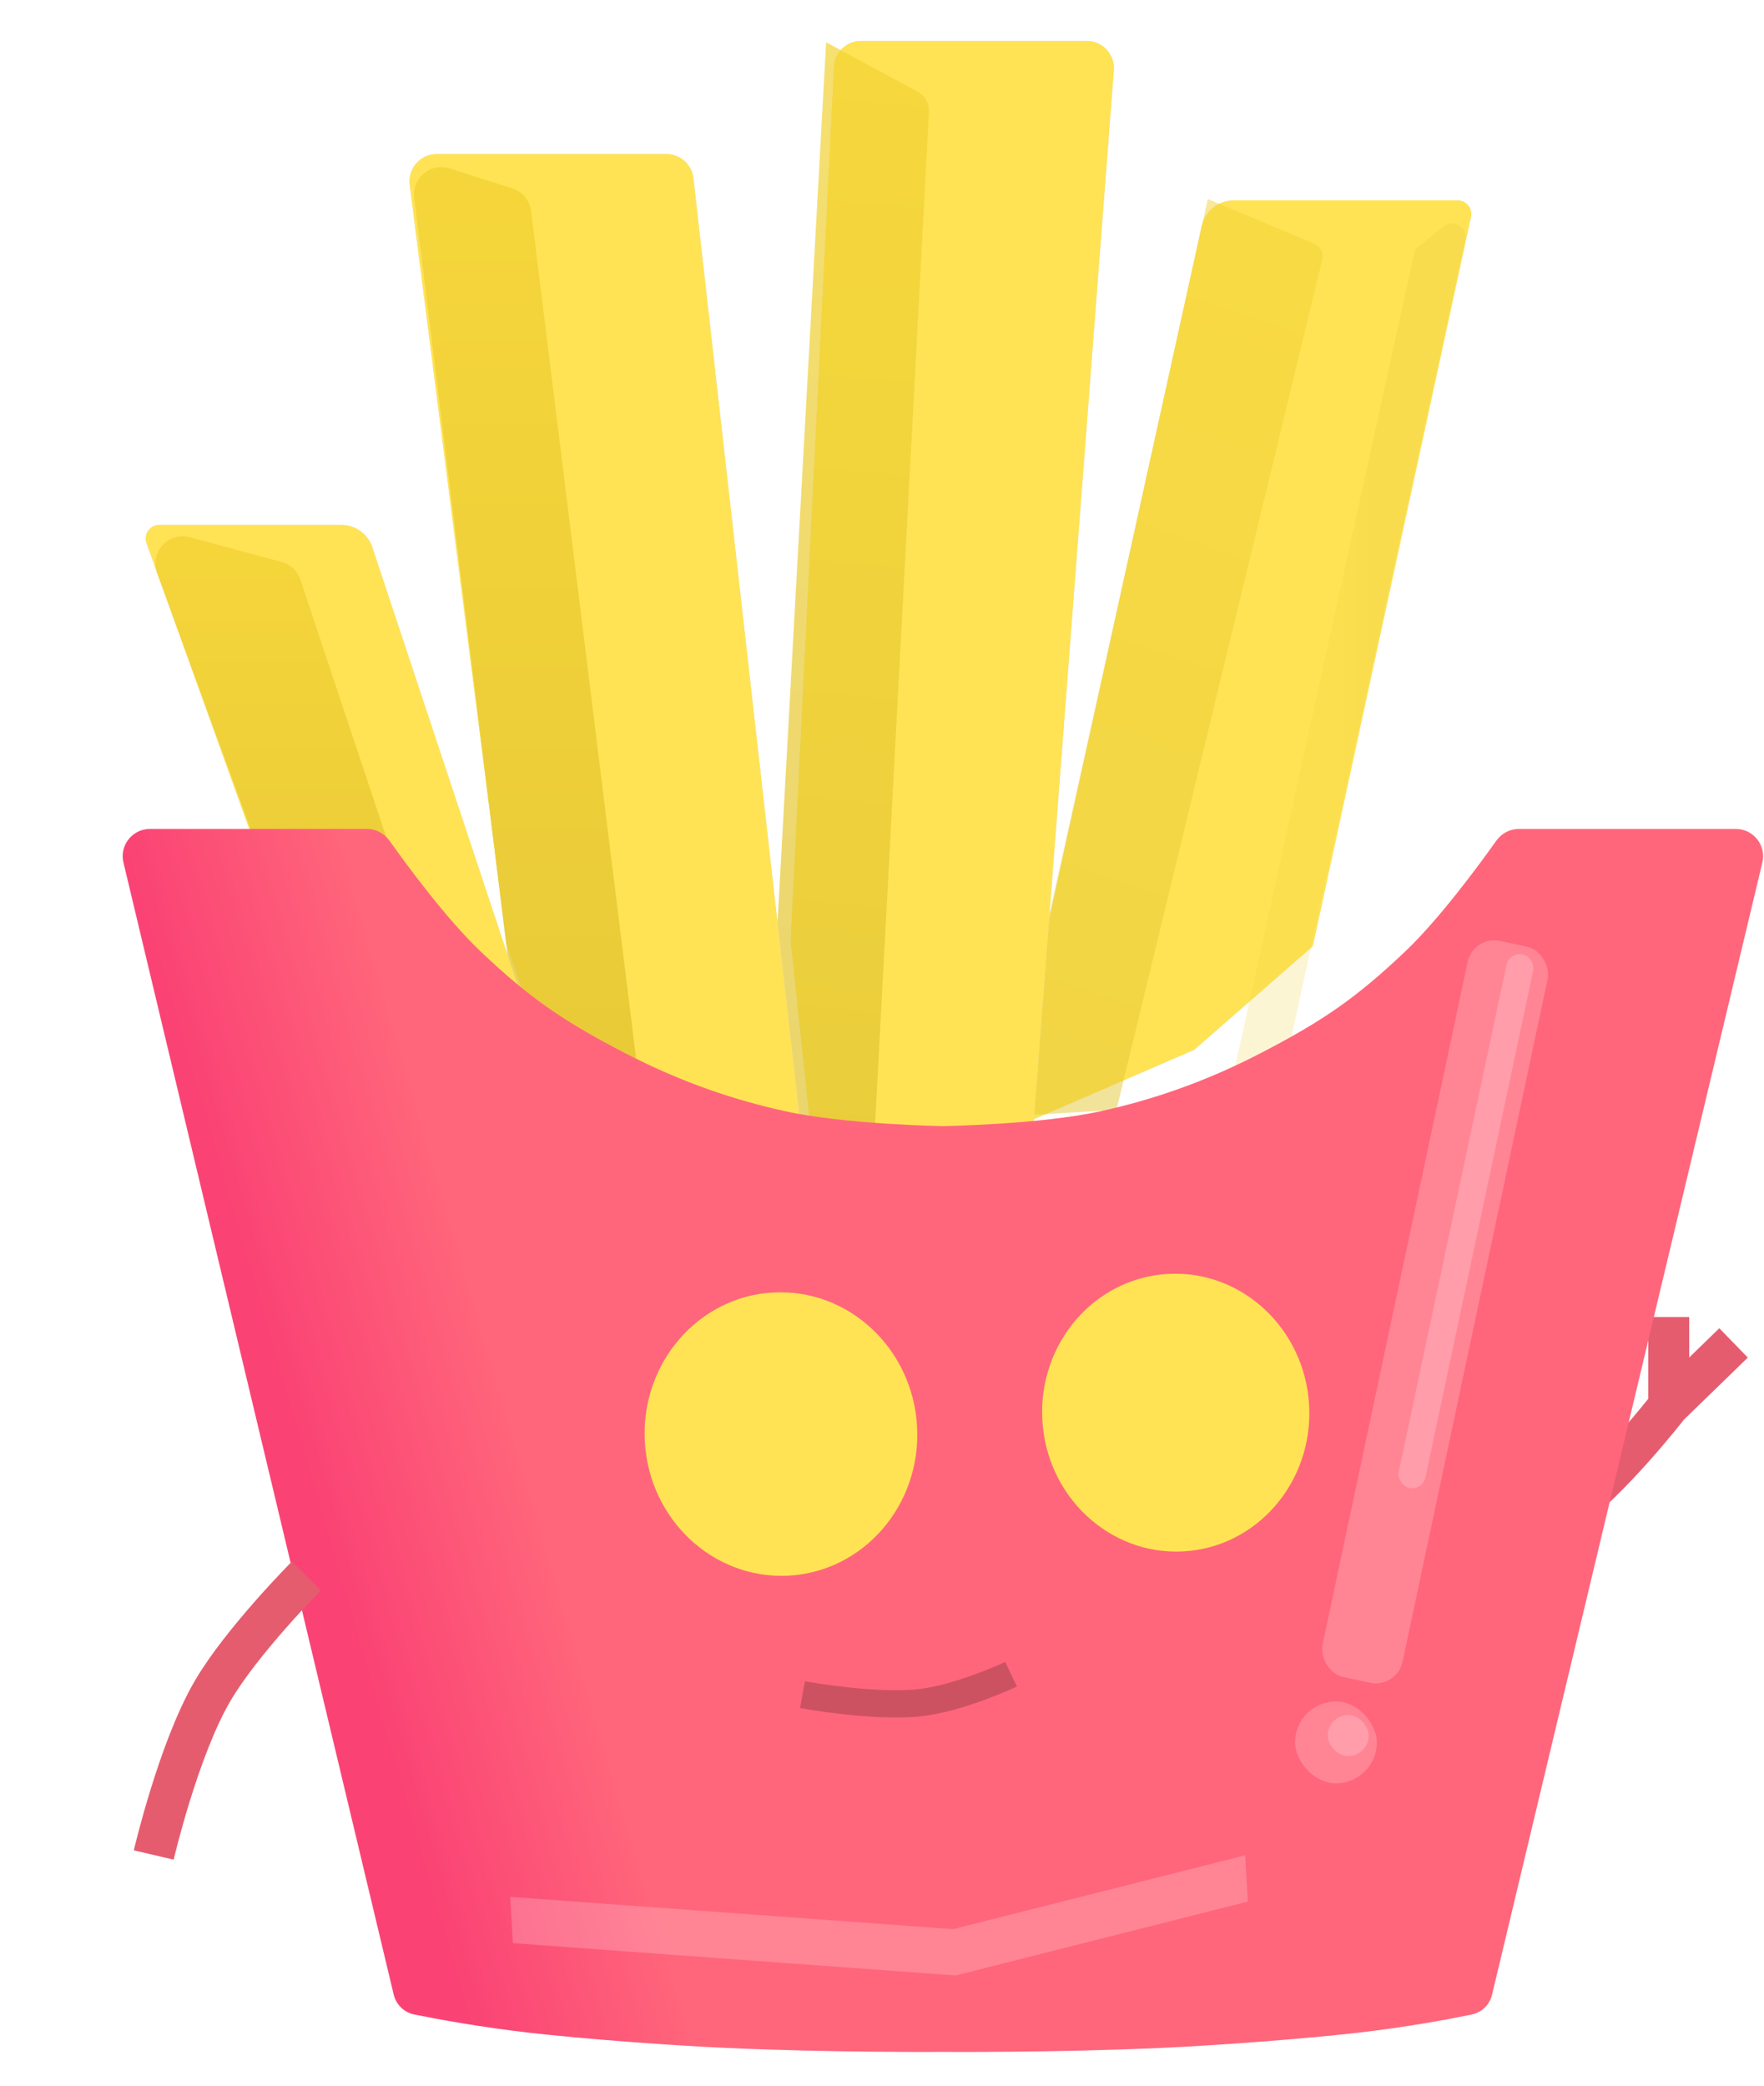 <svg width="647" height="765" viewBox="0 0 647 765" fill="none" xmlns="http://www.w3.org/2000/svg">
<path d="M440.763 82.922L378.836 364.5L374.5 412.5L438 385L481.5 347L539.52 79.56C540.197 76.444 537.823 73.5 534.634 73.5H452.483C446.849 73.5 441.973 77.42 440.763 82.922Z" fill="#D9D9D9"/>
<path d="M440.763 82.922L378.836 364.5L374.5 412.5L438 385L481.5 347L539.52 79.56C540.197 76.444 537.823 73.5 534.634 73.5H452.483C446.849 73.5 441.973 77.42 440.763 82.922Z" fill="#FFE355"/>
<g opacity="0.7" filter="url(#filter0_f_55_773)">
<path d="M443.001 73L482.069 89.355C484.334 90.303 485.575 92.756 484.998 95.143L409.5 407L368.5 409.5L443.001 73Z" fill="url(#paint0_linear_55_773)" fill-opacity="0.7"/>
</g>
<g opacity="0.7" filter="url(#filter1_f_55_773)">
<path d="M519 91.5L529.411 83.026C533.08 80.039 538.461 83.347 537.452 87.969L472 388L452.5 393.5L519 91.5Z" fill="url(#paint1_linear_55_773)" fill-opacity="0.3"/>
</g>
<g filter="url(#filter2_i_55_773)">
<path d="M301.865 24.506L286 345L294.5 425L375 413L404.516 25.76C404.958 19.954 400.367 15 394.545 15H311.853C306.522 15 302.129 19.181 301.865 24.506Z" fill="#D9D9D9"/>
<path d="M301.865 24.506L286 345L294.5 425L375 413L404.516 25.76C404.958 19.954 400.367 15 394.545 15H311.853C306.522 15 302.129 19.181 301.865 24.506Z" fill="#FFE355"/>
</g>
<g filter="url(#filter3_f_55_773)">
<path d="M303 15.5L336.54 33.594C339.263 35.063 340.895 37.971 340.731 41.06L320.5 421L281 414.051L303 15.5Z" fill="url(#paint2_linear_55_773)" fill-opacity="0.7"/>
</g>
<path d="M150.276 67.768L185.836 346L208 412L294.5 421L254.339 65.378C253.767 60.321 249.49 56.5 244.402 56.5H160.195C154.169 56.5 149.512 61.79 150.276 67.768Z" fill="#D9D9D9"/>
<path d="M150.276 67.768L185.836 346L208 412L294.5 421L254.339 65.378C253.767 60.321 249.49 56.5 244.402 56.5H160.195C154.169 56.5 149.512 61.79 150.276 67.768Z" fill="#FFE355"/>
<g filter="url(#filter4_f_55_773)">
<path d="M151.908 72.482C151.016 65.247 157.918 59.519 164.865 61.73L187.896 69.058C191.616 70.242 194.308 73.483 194.788 77.357L236.5 413.993H194L151.908 72.482Z" fill="url(#paint3_linear_55_773)" fill-opacity="0.8"/>
</g>
<path d="M53.742 199.192L97 319.5C97 319.5 113.877 347.577 137 366C159.226 383.708 204.5 405.5 204.5 405.5L136.563 200.721C134.935 195.813 130.345 192.5 125.174 192.5H58.447C54.985 192.5 52.571 195.934 53.742 199.192Z" fill="#D9D9D9"/>
<path d="M53.742 199.192L97 319.5C97 319.5 113.877 347.577 137 366C159.226 383.708 204.5 405.5 204.5 405.5L136.563 200.721C134.935 195.813 130.345 192.5 125.174 192.5H58.447C54.985 192.5 52.571 195.934 53.742 199.192Z" fill="#FFE355"/>
<g filter="url(#filter5_f_55_773)">
<path d="M57.603 210.097C54.826 202.486 61.778 194.905 69.6 197.014L103.314 206.102C106.553 206.975 109.138 209.413 110.198 212.595L165 377H118.5L57.603 210.097Z" fill="url(#paint4_linear_55_773)" fill-opacity="0.8"/>
</g>
<path d="M508.065 582.58C508.065 582.58 550.9 571.568 573.336 555.5C590.995 542.853 612.065 515.58 612.065 515.58M612.065 515.58L612.065 483M612.065 515.58L635.836 492.5" stroke="#FF667B" stroke-width="15"/>
<path d="M508.065 582.58C508.065 582.58 550.9 571.568 573.336 555.5C590.995 542.853 612.065 515.58 612.065 515.58M612.065 515.58L612.065 483M612.065 515.58L635.836 492.5" stroke="black" stroke-opacity="0.1" stroke-width="15"/>
<g filter="url(#filter6_ii_55_773)">
<path d="M381.836 751C342.618 752.823 300.836 752.503 300.836 752.503C300.836 752.503 259.553 752.823 220.336 751C200.017 750.056 169.547 747.798 149.336 745.5C131.243 743.443 115.248 740.466 106.92 738.784C103.185 738.029 100.275 735.152 99.39 731.446L0.278 316.322C-1.223 310.037 3.543 304 10.005 304H89.553C92.858 304 95.941 305.619 97.855 308.314C104.071 317.068 118.774 337.09 131.336 349C149.538 366.257 161.59 374.413 183.836 386C205.586 397.328 225.336 403.636 242.836 407.5C265.243 412.448 300.836 412.991 300.836 412.991C300.836 412.991 336.429 412.448 358.836 407.5C376.336 403.636 396.086 397.328 417.836 386C440.082 374.413 452.134 366.257 470.336 349C482.898 337.09 497.601 317.068 503.817 308.314C505.731 305.619 508.814 304 512.119 304H591.667C598.129 304 602.895 310.037 601.394 316.322L502.273 731.479C501.393 735.168 498.508 738.036 494.793 738.8C486.591 740.484 470.871 743.449 452.836 745.5C432.625 747.798 402.155 750.056 381.836 751Z" fill="url(#paint5_linear_55_773)"/>
</g>
<g filter="url(#filter7_diii_55_773)">
<ellipse cx="251.439" cy="523.925" rx="50" ry="52" transform="rotate(-3 251.439 523.925)" fill="#FFE355"/>
</g>
<g filter="url(#filter8_diii_55_773)">
<ellipse cx="401.234" cy="516.074" rx="49" ry="50.96" transform="rotate(-3 401.234 516.074)" fill="#FFE355"/>
</g>
<g filter="url(#filter9_f_55_773)">
<rect x="540.384" y="343" width="30" height="276" rx="10" transform="rotate(12 540.384 343)" fill="white" fill-opacity="0.2"/>
</g>
<g filter="url(#filter10_f_55_773)">
<rect x="553.583" y="349" width="10" height="200" rx="5" transform="rotate(12 553.583 349)" fill="white" fill-opacity="0.2"/>
</g>
<path d="M294.336 621.5C294.336 621.5 319.816 626.202 336.836 624.5C351.836 623 370.836 614 370.836 614" stroke="#FF667B" stroke-width="10"/>
<path d="M294.336 621.5C294.336 621.5 319.816 626.202 336.836 624.5C351.836 623 370.836 614 370.836 614" stroke="black" stroke-opacity="0.2" stroke-width="10"/>
<g filter="url(#filter11_f_55_773)">
<path d="M187.143 695.651L349.571 707.501L456.712 680.409L457.672 697.382L350.53 724.474L188.102 712.624L187.143 695.651Z" fill="white" fill-opacity="0.2"/>
</g>
<g filter="url(#filter12_f_55_773)">
<rect x="475" y="624" width="30" height="30" rx="15" fill="white" fill-opacity="0.2"/>
</g>
<g filter="url(#filter13_f_55_773)">
<rect x="487" y="629" width="15" height="15" rx="7.5" fill="white" fill-opacity="0.2"/>
</g>
<path d="M112.339 577.998C112.339 577.998 88.601 601.88 77.883 620.292C65.362 641.804 56.383 680.292 56.383 680.292" stroke="#FF667B" stroke-width="15"/>
<path d="M112.339 577.998C112.339 577.998 88.601 601.88 77.883 620.292C65.362 641.804 56.383 680.292 56.383 680.292" stroke="black" stroke-opacity="0.1" stroke-width="15"/>
<defs>
<filter id="filter0_f_55_773" x="358.5" y="63.001" width="136.639" height="356.5" filterUnits="userSpaceOnUse" color-interpolation-filters="sRGB">
<feFlood flood-opacity="0" result="BackgroundImageFix"/>
<feBlend mode="normal" in="SourceGraphic" in2="BackgroundImageFix" result="shape"/>
<feGaussianBlur stdDeviation="5" result="effect1_foregroundBlur_55_773"/>
</filter>
<filter id="filter1_f_55_773" x="432.5" y="61.885" width="125.076" height="351.615" filterUnits="userSpaceOnUse" color-interpolation-filters="sRGB">
<feFlood flood-opacity="0" result="BackgroundImageFix"/>
<feBlend mode="normal" in="SourceGraphic" in2="BackgroundImageFix" result="shape"/>
<feGaussianBlur stdDeviation="10" result="effect1_foregroundBlur_55_773"/>
</filter>
<filter id="filter2_i_55_773" x="286" y="15" width="122.545" height="410" filterUnits="userSpaceOnUse" color-interpolation-filters="sRGB">
<feFlood flood-opacity="0" result="BackgroundImageFix"/>
<feBlend mode="normal" in="SourceGraphic" in2="BackgroundImageFix" result="shape"/>
<feColorMatrix in="SourceAlpha" type="matrix" values="0 0 0 0 0 0 0 0 0 0 0 0 0 0 0 0 0 0 127 0" result="hardAlpha"/>
<feOffset dx="4"/>
<feGaussianBlur stdDeviation="5"/>
<feComposite in2="hardAlpha" operator="arithmetic" k2="-1" k3="1"/>
<feColorMatrix type="matrix" values="0 0 0 0 0.953 0 0 0 0 0.829 0 0 0 0 0.198 0 0 0 0.8 0"/>
<feBlend mode="normal" in2="shape" result="effect1_innerShadow_55_773"/>
</filter>
<filter id="filter3_f_55_773" x="266" y="0.5" width="89.742" height="435.5" filterUnits="userSpaceOnUse" color-interpolation-filters="sRGB">
<feFlood flood-opacity="0" result="BackgroundImageFix"/>
<feBlend mode="normal" in="SourceGraphic" in2="BackgroundImageFix" result="shape"/>
<feGaussianBlur stdDeviation="7.5" result="effect1_foregroundBlur_55_773"/>
</filter>
<filter id="filter4_f_55_773" x="139.83" y="49.249" width="108.67" height="376.744" filterUnits="userSpaceOnUse" color-interpolation-filters="sRGB">
<feFlood flood-opacity="0" result="BackgroundImageFix"/>
<feBlend mode="normal" in="SourceGraphic" in2="BackgroundImageFix" result="shape"/>
<feGaussianBlur stdDeviation="6" result="effect1_foregroundBlur_55_773"/>
</filter>
<filter id="filter5_f_55_773" x="44.98" y="184.656" width="132.02" height="204.344" filterUnits="userSpaceOnUse" color-interpolation-filters="sRGB">
<feFlood flood-opacity="0" result="BackgroundImageFix"/>
<feBlend mode="normal" in="SourceGraphic" in2="BackgroundImageFix" result="shape"/>
<feGaussianBlur stdDeviation="6" result="effect1_foregroundBlur_55_773"/>
</filter>
<filter id="filter6_ii_55_773" x="0" y="304" width="626.672" height="448.525" filterUnits="userSpaceOnUse" color-interpolation-filters="sRGB">
<feFlood flood-opacity="0" result="BackgroundImageFix"/>
<feBlend mode="normal" in="SourceGraphic" in2="BackgroundImageFix" result="shape"/>
<feColorMatrix in="SourceAlpha" type="matrix" values="0 0 0 0 0 0 0 0 0 0 0 0 0 0 0 0 0 0 127 0" result="hardAlpha"/>
<feOffset dx="25"/>
<feGaussianBlur stdDeviation="20"/>
<feComposite in2="hardAlpha" operator="arithmetic" k2="-1" k3="1"/>
<feColorMatrix type="matrix" values="0 0 0 0 1 0 0 0 0 0.641 0 0 0 0 0.911 0 0 0 0.6 0"/>
<feBlend mode="normal" in2="shape" result="effect1_innerShadow_55_773"/>
<feColorMatrix in="SourceAlpha" type="matrix" values="0 0 0 0 0 0 0 0 0 0 0 0 0 0 0 0 0 0 127 0" result="hardAlpha"/>
<feOffset dx="20"/>
<feGaussianBlur stdDeviation="17.5"/>
<feComposite in2="hardAlpha" operator="arithmetic" k2="-1" k3="1"/>
<feColorMatrix type="matrix" values="0 0 0 0 0.685 0 0 0 0 0.81 0 0 0 0 0.997 0 0 0 0.8 0"/>
<feBlend mode="normal" in2="effect1_innerShadow_55_773" result="effect2_innerShadow_55_773"/>
</filter>
<filter id="filter7_diii_55_773" x="191.432" y="465.929" width="122.014" height="119.992" filterUnits="userSpaceOnUse" color-interpolation-filters="sRGB">
<feFlood flood-opacity="0" result="BackgroundImageFix"/>
<feColorMatrix in="SourceAlpha" type="matrix" values="0 0 0 0 0 0 0 0 0 0 0 0 0 0 0 0 0 0 127 0" result="hardAlpha"/>
<feOffset dx="-2" dy="2"/>
<feGaussianBlur stdDeviation="4"/>
<feComposite in2="hardAlpha" operator="out"/>
<feColorMatrix type="matrix" values="0 0 0 0 0.792 0 0 0 0 0.322 0 0 0 0 0.384 0 0 0 1 0"/>
<feBlend mode="normal" in2="BackgroundImageFix" result="effect1_dropShadow_55_773"/>
<feBlend mode="normal" in="SourceGraphic" in2="effect1_dropShadow_55_773" result="shape"/>
<feColorMatrix in="SourceAlpha" type="matrix" values="0 0 0 0 0 0 0 0 0 0 0 0 0 0 0 0 0 0 127 0" result="hardAlpha"/>
<feOffset dx="15"/>
<feGaussianBlur stdDeviation="2.5"/>
<feComposite in2="hardAlpha" operator="arithmetic" k2="-1" k3="1"/>
<feColorMatrix type="matrix" values="0 0 0 0 0.918 0 0 0 0 0.796 0 0 0 0 0.184 0 0 0 1 0"/>
<feBlend mode="normal" in2="shape" result="effect2_innerShadow_55_773"/>
<feColorMatrix in="SourceAlpha" type="matrix" values="0 0 0 0 0 0 0 0 0 0 0 0 0 0 0 0 0 0 127 0" result="hardAlpha"/>
<feOffset dx="12"/>
<feGaussianBlur stdDeviation="10"/>
<feComposite in2="hardAlpha" operator="arithmetic" k2="-1" k3="1"/>
<feColorMatrix type="matrix" values="0 0 0 0 0.953 0 0 0 0 0.827 0 0 0 0 0.2 0 0 0 0.9 0"/>
<feBlend mode="normal" in2="effect2_innerShadow_55_773" result="effect3_innerShadow_55_773"/>
<feColorMatrix in="SourceAlpha" type="matrix" values="0 0 0 0 0 0 0 0 0 0 0 0 0 0 0 0 0 0 127 0" result="hardAlpha"/>
<feOffset dx="10"/>
<feGaussianBlur stdDeviation="2"/>
<feComposite in2="hardAlpha" operator="arithmetic" k2="-1" k3="1"/>
<feColorMatrix type="matrix" values="0 0 0 0 0.886 0 0 0 0 0.767 0 0 0 0 0.171 0 0 0 1 0"/>
<feBlend mode="normal" in2="effect3_innerShadow_55_773" result="effect4_innerShadow_55_773"/>
</filter>
<filter id="filter8_diii_55_773" x="346.227" y="463.118" width="116.013" height="109.912" filterUnits="userSpaceOnUse" color-interpolation-filters="sRGB">
<feFlood flood-opacity="0" result="BackgroundImageFix"/>
<feColorMatrix in="SourceAlpha" type="matrix" values="0 0 0 0 0 0 0 0 0 0 0 0 0 0 0 0 0 0 127 0" result="hardAlpha"/>
<feOffset dx="-2" dy="2"/>
<feGaussianBlur stdDeviation="2"/>
<feComposite in2="hardAlpha" operator="out"/>
<feColorMatrix type="matrix" values="0 0 0 0 0.793 0 0 0 0 0.321 0 0 0 0 0.386 0 0 0 1 0"/>
<feBlend mode="normal" in2="BackgroundImageFix" result="effect1_dropShadow_55_773"/>
<feBlend mode="normal" in="SourceGraphic" in2="effect1_dropShadow_55_773" result="shape"/>
<feColorMatrix in="SourceAlpha" type="matrix" values="0 0 0 0 0 0 0 0 0 0 0 0 0 0 0 0 0 0 127 0" result="hardAlpha"/>
<feOffset dx="12"/>
<feGaussianBlur stdDeviation="2.45"/>
<feComposite in2="hardAlpha" operator="arithmetic" k2="-1" k3="1"/>
<feColorMatrix type="matrix" values="0 0 0 0 0.917 0 0 0 0 0.796 0 0 0 0 0.185 0 0 0 1 0"/>
<feBlend mode="normal" in2="shape" result="effect2_innerShadow_55_773"/>
<feColorMatrix in="SourceAlpha" type="matrix" values="0 0 0 0 0 0 0 0 0 0 0 0 0 0 0 0 0 0 127 0" result="hardAlpha"/>
<feOffset dx="12"/>
<feGaussianBlur stdDeviation="9"/>
<feComposite in2="hardAlpha" operator="arithmetic" k2="-1" k3="1"/>
<feColorMatrix type="matrix" values="0 0 0 0 0.953 0 0 0 0 0.827 0 0 0 0 0.2 0 0 0 0.9 0"/>
<feBlend mode="normal" in2="effect2_innerShadow_55_773" result="effect3_innerShadow_55_773"/>
<feColorMatrix in="SourceAlpha" type="matrix" values="0 0 0 0 0 0 0 0 0 0 0 0 0 0 0 0 0 0 127 0" result="hardAlpha"/>
<feOffset dx="8"/>
<feGaussianBlur stdDeviation="4"/>
<feComposite in2="hardAlpha" operator="arithmetic" k2="-1" k3="1"/>
<feColorMatrix type="matrix" values="0 0 0 0 0.886 0 0 0 0 0.769 0 0 0 0 0.173 0 0 0 0.7 0"/>
<feBlend mode="normal" in2="effect3_innerShadow_55_773" result="effect4_innerShadow_55_773"/>
</filter>
<filter id="filter9_f_55_773" x="439.859" y="299.858" width="173.011" height="362.489" filterUnits="userSpaceOnUse" color-interpolation-filters="sRGB">
<feFlood flood-opacity="0" result="BackgroundImageFix"/>
<feBlend mode="normal" in="SourceGraphic" in2="BackgroundImageFix" result="shape"/>
<feGaussianBlur stdDeviation="22.5" result="effect1_foregroundBlur_55_773"/>
</filter>
<filter id="filter10_f_55_773" x="492.93" y="329.929" width="89.505" height="235.85" filterUnits="userSpaceOnUse" color-interpolation-filters="sRGB">
<feFlood flood-opacity="0" result="BackgroundImageFix"/>
<feBlend mode="normal" in="SourceGraphic" in2="BackgroundImageFix" result="shape"/>
<feGaussianBlur stdDeviation="10" result="effect1_foregroundBlur_55_773"/>
</filter>
<filter id="filter11_f_55_773" x="147.143" y="640.409" width="350.529" height="124.064" filterUnits="userSpaceOnUse" color-interpolation-filters="sRGB">
<feFlood flood-opacity="0" result="BackgroundImageFix"/>
<feBlend mode="normal" in="SourceGraphic" in2="BackgroundImageFix" result="shape"/>
<feGaussianBlur stdDeviation="20" result="effect1_foregroundBlur_55_773"/>
</filter>
<filter id="filter12_f_55_773" x="445" y="594" width="90" height="90" filterUnits="userSpaceOnUse" color-interpolation-filters="sRGB">
<feFlood flood-opacity="0" result="BackgroundImageFix"/>
<feBlend mode="normal" in="SourceGraphic" in2="BackgroundImageFix" result="shape"/>
<feGaussianBlur stdDeviation="15" result="effect1_foregroundBlur_55_773"/>
</filter>
<filter id="filter13_f_55_773" x="467" y="609" width="55" height="55" filterUnits="userSpaceOnUse" color-interpolation-filters="sRGB">
<feFlood flood-opacity="0" result="BackgroundImageFix"/>
<feBlend mode="normal" in="SourceGraphic" in2="BackgroundImageFix" result="shape"/>
<feGaussianBlur stdDeviation="10" result="effect1_foregroundBlur_55_773"/>
</filter>
<linearGradient id="paint0_linear_55_773" x1="488" y1="73" x2="345" y2="492" gradientUnits="userSpaceOnUse">
<stop stop-color="#F3D333"/>
<stop offset="1" stop-color="#E2C431"/>
</linearGradient>
<linearGradient id="paint1_linear_55_773" x1="484.5" y1="234" x2="505.5" y2="234" gradientUnits="userSpaceOnUse">
<stop stop-color="#F3D333"/>
<stop offset="1" stop-color="#E2C431"/>
</linearGradient>
<linearGradient id="paint2_linear_55_773" x1="329.157" y1="17.771" x2="294.343" y2="418.729" gradientUnits="userSpaceOnUse">
<stop stop-color="#F3D333"/>
<stop offset="1" stop-color="#E2C431"/>
</linearGradient>
<linearGradient id="paint3_linear_55_773" x1="193.25" y1="57" x2="193.25" y2="413.993" gradientUnits="userSpaceOnUse">
<stop stop-color="#F3D333"/>
<stop offset="1" stop-color="#E2C431"/>
</linearGradient>
<linearGradient id="paint4_linear_55_773" x1="108" y1="192" x2="108" y2="377" gradientUnits="userSpaceOnUse">
<stop stop-color="#F3D333"/>
<stop offset="1" stop-color="#E2C431"/>
</linearGradient>
<linearGradient id="paint5_linear_55_773" x1="588.5" y1="431" x2="79.5" y2="580" gradientUnits="userSpaceOnUse">
<stop stop-color="#FF667B"/>
<stop offset="0.25" stop-color="#FF667B"/>
<stop offset="0.375" stop-color="#FF667B"/>
<stop offset="0.5" stop-color="#FF667B"/>
<stop offset="0.851" stop-color="#FF667B"/>
<stop offset="1" stop-color="#FA4374"/>
</linearGradient>
</defs>
</svg>
